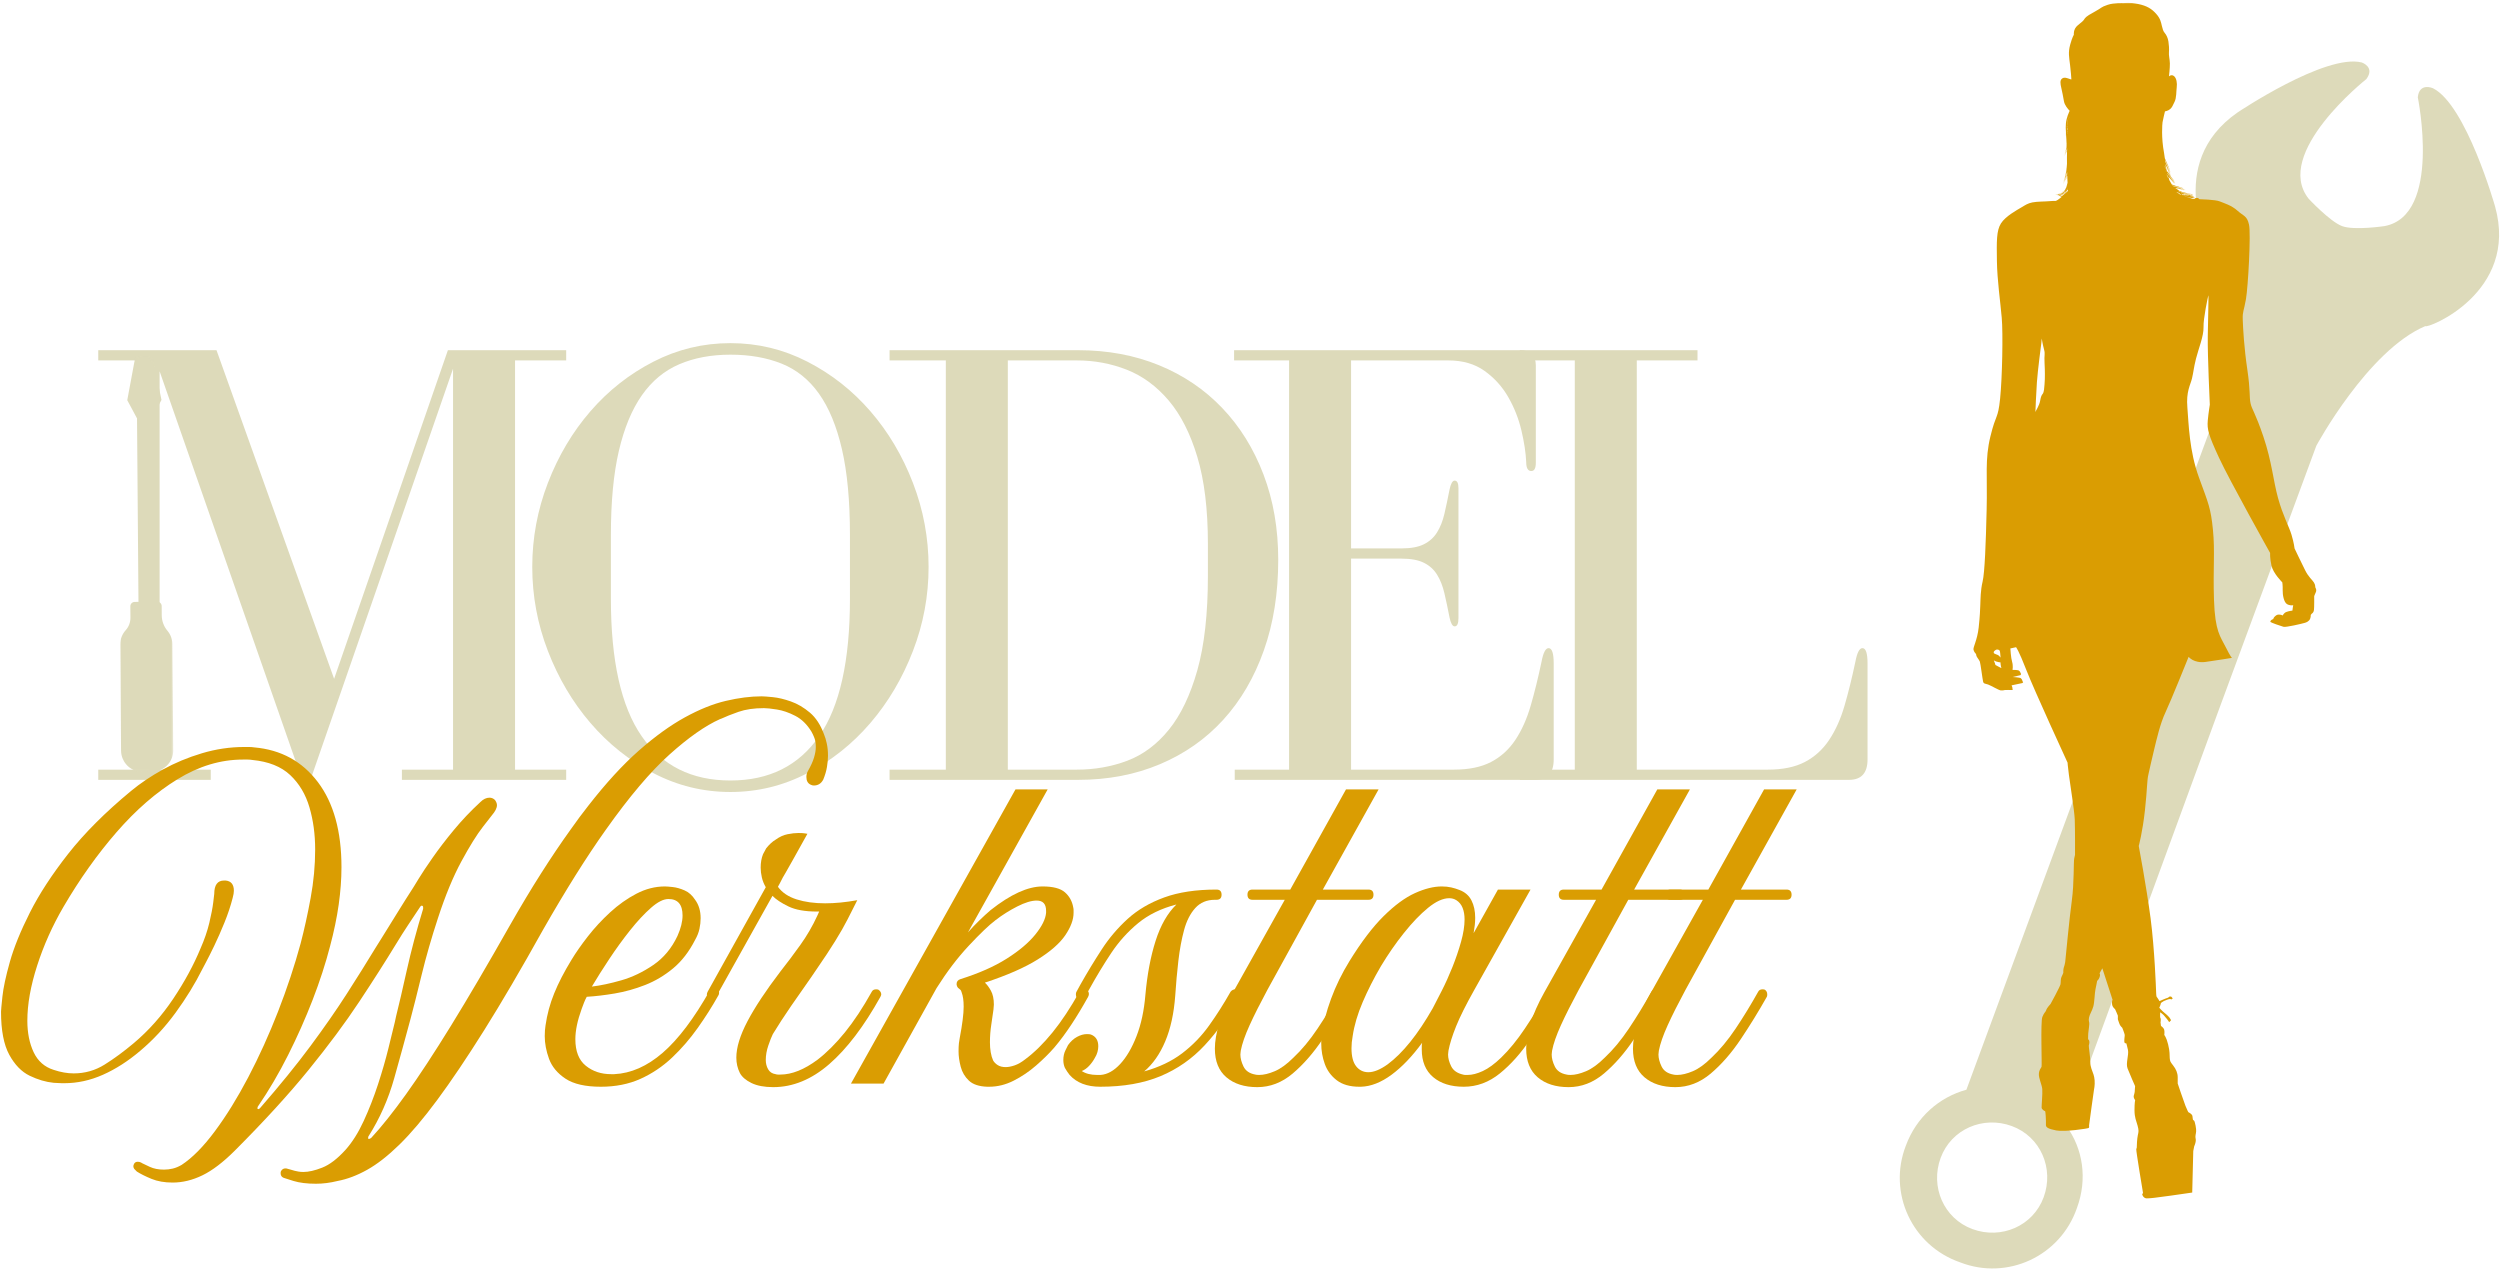 <?xml version="1.0" encoding="UTF-8"?>
<svg xmlns="http://www.w3.org/2000/svg" width="957" height="486" viewBox="0 0 957 486" fill="none">
  <g clip-path="url(#clip0_71_106)">
    <path d="M955.106 79.012C955.106 79.012 944.089 40.152 931.331 33.773C931.331 33.773 926.115 31.451 925.533 37.25C925.533 37.25 934.811 82.489 912.775 86.552C912.775 86.552 901.179 88.292 896.542 86.552C891.901 84.811 883.784 76.11 883.784 76.11C869.869 58.712 905.819 30.293 905.819 30.293C909.299 25.651 904.08 23.911 904.08 23.911C890.161 20.434 856.533 43.053 856.533 43.053C828.12 62.771 846.094 95.832 846.094 95.832C856.533 117.29 848.413 157.887 848.413 157.887L810.722 259.966L752.74 417.141C742.301 420.039 733.602 427.579 729.543 438.599C722.587 456.58 731.865 476.877 750.418 483.258C768.395 490.219 788.69 480.939 795.067 462.379C799.126 451.359 797.386 439.76 791.009 431.059L848.995 272.724L886.685 170.647C886.685 170.647 906.398 134.109 928.434 124.829C929.012 125.991 964.384 112.069 955.106 79.012ZM755.058 470.498C744.041 466.439 738.821 454.26 742.88 443.24C746.941 432.22 759.117 427 770.134 431.059C781.152 435.118 786.368 447.3 782.31 458.32C778.251 469.34 766.076 474.557 755.058 470.498Z" fill="#DDDABA"></path>
    <path d="M37.611 294.617V298.529H80.678V294.617H61.1V142.123L115.667 298.529H118.844L173.425 141.146V294.617H153.846V298.529H216.736V294.617H197.158V137.968H216.736V134.056H171.456L127.9 259.852L82.878 134.056H37.611V137.968H57.189V294.617H37.611Z" fill="#DDDABA"></path>
    <path d="M279.605 303.174C290.051 303.174 299.878 300.768 309.089 295.956C318.306 291.143 326.342 284.742 333.195 276.746C340.045 268.752 345.47 259.575 349.468 249.211C353.462 238.851 355.462 228.12 355.462 217.019C355.462 205.929 353.462 195.204 349.468 184.84C345.47 174.48 340.045 165.344 333.195 157.435C326.342 149.519 318.306 143.191 309.089 138.457C299.878 133.722 290.051 131.354 279.605 131.354C269.167 131.354 259.339 133.722 250.122 138.457C240.902 143.191 232.866 149.519 226.016 157.435C219.163 165.344 213.738 174.48 209.743 184.84C205.746 195.204 203.749 205.929 203.749 217.019C203.749 228.12 205.746 238.851 209.743 249.211C213.738 259.575 219.163 268.752 226.016 276.746C232.866 284.742 240.902 291.143 250.122 295.956C259.339 300.768 269.167 303.174 279.605 303.174ZM279.605 135.767C286.944 135.767 293.472 136.909 299.184 139.19C304.895 141.474 309.668 145.308 313.501 150.693C317.334 156.08 320.267 163.18 322.3 171.987C324.339 180.797 325.361 191.73 325.361 204.783V229.256C325.361 252.923 321.444 270.425 313.617 281.764C305.786 293.106 294.45 298.773 279.605 298.773C264.761 298.773 253.422 293.106 245.594 281.764C237.763 270.425 233.85 252.923 233.85 229.256V204.783C233.85 192.055 234.866 181.328 236.898 172.604C238.937 163.874 241.877 156.775 245.71 151.31C249.543 145.839 254.316 141.879 260.027 139.434C265.739 136.99 272.264 135.767 279.605 135.767Z" fill="#DDDABA"></path>
    <path d="M412.719 134.056H340.528V137.968H362.062V294.617H340.528V298.529H412.719C424.132 298.529 434.567 296.531 444.029 292.533C453.496 288.538 461.575 282.867 468.264 275.524C474.953 268.183 480.13 259.331 483.803 248.967C487.472 238.606 489.308 227.062 489.308 214.33C489.308 202.416 487.43 191.528 483.674 181.662C479.924 171.79 474.663 163.308 467.891 156.212C461.124 149.11 453.049 143.642 443.668 139.808C434.284 135.973 423.968 134.056 412.719 134.056ZM462.385 208.219V220.455C462.385 234.978 461.037 247.011 458.346 256.558C455.651 266.099 452.02 273.684 447.45 279.319C442.887 284.948 437.587 288.905 431.551 291.195C425.511 293.479 419.067 294.617 412.217 294.617H385.795V137.968H412.217C418.906 137.968 425.267 139.151 431.307 141.519C437.343 143.886 442.684 147.804 447.335 153.266C451.982 158.731 455.651 165.952 458.346 174.933C461.037 183.907 462.385 195.002 462.385 208.219Z" fill="#DDDABA"></path>
    <path d="M517.189 213.841H536.523C540.106 213.841 542.958 214.375 545.078 215.437C547.203 216.492 548.876 218.004 550.094 219.966C551.32 221.922 552.259 224.289 552.912 227.068C553.561 229.841 554.217 232.935 554.88 236.358C555.368 238.642 556.018 239.78 556.835 239.78C557.813 239.78 558.301 238.722 558.301 236.602V186.925C558.301 184.963 557.813 183.978 556.835 183.978C556.018 183.978 555.368 185.123 554.88 187.414C554.217 190.836 553.561 193.937 552.912 196.716C552.259 199.489 551.32 201.85 550.094 203.806C548.876 205.761 547.203 207.273 545.078 208.335C542.958 209.399 540.106 209.93 536.523 209.93H517.189V137.968H554.378C559.925 137.968 564.572 139.315 568.322 142.008C572.078 144.703 575.095 148.049 577.378 152.044C579.668 156.042 581.34 160.285 582.395 164.769C583.456 169.256 584.07 173.296 584.234 176.889C584.234 179.173 584.884 180.311 586.19 180.311C587.338 180.311 587.913 179.253 587.913 177.133V139.923C587.913 136.012 585.871 134.056 581.79 134.056H472.411V137.968H493.456V294.617H472.656V298.529H587.669C592.393 298.529 594.757 295.917 594.757 290.693V253.985C594.757 250.067 594.104 248.105 592.801 248.105C591.66 248.105 590.763 249.823 590.113 253.252C588.807 259.453 587.418 265.086 585.945 270.145C584.479 275.199 582.523 279.56 580.079 283.231C577.635 286.904 574.535 289.722 570.779 291.684C567.023 293.64 562.292 294.617 556.591 294.617H517.189V213.841Z" fill="#DDDABA"></path>
    <path d="M710.252 253.252C708.947 259.453 707.557 265.086 706.084 270.145C704.618 275.199 702.656 279.56 700.206 283.231C697.762 286.904 694.662 289.722 690.905 291.684C687.156 293.64 682.432 294.617 676.73 294.617H626.562V137.968H649.806V134.056H581.784V137.968H602.829V294.617H581.784V298.529H707.808C712.532 298.529 714.896 295.917 714.896 290.693V253.985C714.896 250.067 714.243 248.105 712.941 248.105C711.799 248.105 710.902 249.823 710.252 253.252Z" fill="#DDDABA"></path>
    <path d="M315.449 281.149C315.842 282.049 316.189 283.204 316.491 284.61C316.8 286.009 316.954 287.563 316.954 289.267C316.954 290.564 316.826 291.992 316.568 293.552C316.318 295.106 315.842 296.73 315.141 298.428C314.343 299.94 313.14 300.693 311.539 300.693C311.339 300.693 311.14 300.667 310.934 300.616C310.735 300.564 310.535 300.487 310.33 300.384C309.23 299.889 308.683 298.888 308.683 297.386C308.683 296.582 308.882 295.826 309.288 295.122C310.384 293.217 311.156 291.516 311.603 290.014C312.057 288.515 312.285 287.157 312.285 285.948C312.285 284.552 312.108 283.4 311.757 282.5C311.413 281.599 311.04 280.798 310.638 280.094C308.931 277.289 306.85 275.262 304.4 274.008C301.946 272.747 299.614 271.946 297.402 271.602C295.196 271.251 293.546 271.074 292.449 271.074C288.642 271.074 285.381 271.55 282.673 272.502C279.972 273.454 277.765 274.329 276.061 275.127C275.965 275.127 275.894 275.153 275.842 275.204C275.791 275.256 275.714 275.281 275.611 275.281C270.002 277.787 263.564 282.3 256.303 288.817C249.038 295.327 240.895 304.948 231.875 317.677C228.17 322.894 224.337 328.658 220.375 334.969C216.413 341.283 212.226 348.299 207.82 356.019C199.5 370.954 192.01 383.733 185.347 394.361C178.684 404.982 172.696 413.873 167.39 421.033C162.08 428.203 157.243 433.916 152.879 438.172C148.522 442.434 144.415 445.641 140.556 447.796C136.697 449.957 132.915 451.385 129.21 452.08C126.406 452.781 123.647 453.135 120.939 453.135C117.534 453.135 114.678 452.781 112.372 452.08C110.073 451.385 108.822 450.987 108.616 450.884C107.818 450.581 107.42 449.983 107.42 449.082C107.42 448.78 107.465 448.529 107.561 448.323C107.963 447.619 108.516 447.268 109.22 447.268C109.622 447.268 109.922 447.32 110.121 447.423C110.121 447.423 110.394 447.493 110.944 447.641C111.501 447.796 112.128 447.976 112.822 448.182C113.224 448.275 113.7 448.375 114.25 448.478C114.806 448.581 115.434 448.632 116.128 448.632C118.135 448.632 120.54 448.079 123.345 446.972C126.155 445.872 129.114 443.617 132.221 440.204C134.825 437.297 137.154 433.61 139.205 429.152C141.264 424.691 143.093 420.007 144.698 415.102C146.3 410.187 147.625 405.603 148.673 401.348C149.728 397.086 150.554 393.702 151.156 391.196L151.606 389.086C152.712 384.679 154.089 378.767 155.735 371.356C157.388 363.938 159.469 356.119 161.974 347.9V347.295C161.974 346.893 161.775 346.691 161.382 346.691C161.279 346.691 161.128 346.794 160.932 346.999C159.327 349.402 157.745 351.783 156.185 354.14C154.632 356.492 153.156 358.821 151.76 361.127C147.547 368.043 142.785 375.508 137.469 383.527C132.159 391.55 125.699 400.247 118.083 409.621C110.468 418.988 101.052 429.284 89.835 440.513C85.416 444.92 81.306 448.053 77.499 449.906C73.691 451.759 69.884 452.685 66.076 452.685C62.969 452.685 60.265 452.209 57.959 451.257C55.66 450.305 53.807 449.378 52.402 448.478C52.203 448.278 51.929 448.005 51.579 447.654C51.225 447.3 51.051 446.872 51.051 446.367C51.051 446.168 51.148 445.869 51.347 445.467C51.646 444.968 52.096 444.721 52.698 444.721C53.203 444.721 53.63 444.817 53.984 445.016C54.335 445.222 54.512 445.325 54.512 445.325C54.904 445.522 55.853 445.972 57.355 446.676C58.863 447.378 60.667 447.731 62.77 447.731C63.876 447.731 64.976 447.603 66.076 447.345C67.182 447.094 68.334 446.618 69.536 445.917C73.643 443.215 77.875 438.931 82.233 433.064C86.597 427.203 90.858 420.316 95.019 412.4C99.177 404.474 102.985 396.079 106.442 387.207C109.896 378.339 112.777 369.644 115.086 361.127C116.482 355.819 117.755 350.033 118.907 343.77C120.064 337.501 120.643 331.309 120.643 325.191C120.643 319.385 119.913 314.003 118.457 309.043C117.006 304.077 114.552 299.966 111.099 296.704C107.641 293.446 102.805 291.516 96.588 290.914C95.987 290.811 95.386 290.76 94.787 290.76C94.186 290.76 93.585 290.76 92.987 290.76C84.471 290.76 76.126 293.269 67.954 298.287C59.789 303.298 52.023 310.04 44.658 318.513C37.291 326.979 30.502 336.523 24.295 347.141C20.082 354.365 16.725 361.86 14.223 369.632C11.718 377.397 10.467 384.435 10.467 390.746C10.467 395.352 11.268 399.363 12.872 402.776C14.474 406.182 17.03 408.437 20.539 409.544C23.24 410.444 25.794 410.895 28.206 410.895C32.508 410.895 36.464 409.769 40.066 407.511C43.674 405.256 47.389 402.525 51.206 399.315C56.917 394.503 61.95 388.841 66.308 382.331C70.662 375.814 74.145 369.397 76.753 363.083C78.251 359.679 79.38 356.398 80.136 353.24C80.888 350.074 81.39 347.443 81.641 345.34C81.889 343.239 82.014 342.187 82.014 342.187C82.014 338.774 83.265 337.066 85.77 337.066H86.375C88.475 337.272 89.526 338.578 89.526 340.978C89.526 341.682 89.375 342.586 89.076 343.693C88.279 346.8 87.227 349.955 85.924 353.162C84.619 356.373 83.316 359.332 82.014 362.04C80.708 364.742 79.628 366.897 78.772 368.499C77.923 370.104 77.499 370.905 77.499 370.905C74.695 376.515 71.263 382.106 67.208 387.67C63.15 393.229 58.615 398.115 53.598 402.325C48.993 406.23 44.259 409.26 39.397 411.422C34.541 413.577 29.608 414.652 24.591 414.652H23.691C23.192 414.652 22.642 414.626 22.044 414.574C21.443 414.523 20.941 414.497 20.539 414.497C17.529 414.198 14.471 413.297 11.367 411.795C8.261 410.296 5.656 407.614 3.546 403.754C1.443 399.894 0.395 394.406 0.395 387.284C0.395 386.789 0.568 384.862 0.922 381.507C1.273 378.146 2.224 373.707 3.778 368.191C5.328 362.677 7.884 356.389 11.444 349.328C15.001 342.261 19.886 334.77 26.096 326.85C32.312 318.934 40.33 310.915 50.151 302.79C53.656 299.882 57.715 297.151 62.32 294.594C66.931 292.04 71.919 289.959 77.28 288.354C82.638 286.752 88.025 285.948 93.437 285.948C94.138 285.948 94.791 285.948 95.392 285.948C95.99 285.948 96.643 285.999 97.347 286.102C107.567 287.003 115.684 291.439 121.698 299.406C127.709 307.377 130.715 318.227 130.715 331.958C130.715 336.471 130.362 341.232 129.661 346.24C128.956 351.252 127.853 356.566 126.355 362.182C124.647 368.795 122.418 375.663 119.666 382.781C116.913 389.893 113.781 396.931 110.275 403.895C106.767 410.862 102.959 417.353 98.852 423.375C98.647 423.571 98.544 423.87 98.544 424.276C98.544 424.472 98.647 424.572 98.852 424.572C99.049 424.572 99.219 424.494 99.367 424.34C99.521 424.192 99.599 424.121 99.599 424.121C107.111 415.501 113.52 407.61 118.83 400.447C124.145 393.277 128.78 386.612 132.735 380.452C136.697 374.286 140.379 368.396 143.785 362.787L146.049 359.171C148.046 355.964 150.049 352.735 152.056 349.483C154.063 346.224 156.166 342.889 158.372 339.472C158.372 339.472 158.996 338.45 160.25 336.397C161.501 334.339 163.28 331.659 165.589 328.356C167.894 325.046 170.599 321.511 173.706 317.754C176.809 313.997 180.215 310.413 183.919 306.997C185.026 305.901 186.177 305.35 187.38 305.35C188.184 305.35 188.888 305.653 189.489 306.251C189.984 306.956 190.235 307.609 190.235 308.207C190.235 309.307 189.582 310.61 188.28 312.118C188.28 312.118 187.125 313.598 184.82 316.557C182.52 319.51 179.793 323.891 176.638 329.707C173.48 335.522 170.496 342.737 167.685 351.348C165.18 358.975 163.074 366.296 161.369 373.311C159.671 380.32 158.269 385.879 157.163 389.986C155.259 397.108 153.179 404.677 150.924 412.696C148.676 420.715 145.396 428.129 141.084 434.942C140.981 435.045 140.929 435.244 140.929 435.547C140.929 435.846 140.981 435.997 141.084 435.997C141.289 435.997 141.489 435.946 141.688 435.843C141.884 435.746 142.035 435.65 142.138 435.547C146.049 431.333 150.48 425.771 155.439 418.859C160.395 411.946 166.132 403.2 172.651 392.624C179.166 382.048 186.685 369.242 195.201 354.205C199.307 346.993 203.292 340.354 207.151 334.287C211.01 328.224 214.74 322.688 218.342 317.677C219.542 315.972 220.716 314.341 221.867 312.787C223.025 311.237 224.157 309.76 225.263 308.361C231.978 299.741 238.413 292.725 244.571 287.312C250.736 281.901 256.598 277.668 262.156 274.612C267.719 271.55 272.955 269.446 277.862 268.295C282.776 267.137 287.336 266.558 291.549 266.558C292.346 266.558 293.768 266.661 295.82 266.867C297.878 267.066 300.183 267.613 302.74 268.514C305.294 269.414 307.725 270.843 310.034 272.798C312.34 274.754 314.144 277.54 315.449 281.149Z" fill="#DA9D02"></path>
    <path d="M274.365 378.265C274.963 378.567 275.265 379.121 275.265 379.925C275.265 380.321 275.214 380.62 275.111 380.826C272.709 385.133 270.03 389.366 267.071 393.525C264.119 397.687 260.839 401.473 257.23 404.886C253.619 408.292 249.583 410.998 245.126 413.005C240.665 415.005 235.632 416.003 230.024 416.003C224.113 416.003 219.604 414.98 216.491 412.928C213.385 410.869 211.282 408.341 210.175 405.336C209.076 402.325 208.529 399.418 208.529 396.613C208.529 395.809 208.555 395.078 208.606 394.425C208.658 393.776 208.728 393.148 208.825 392.547C209.423 388.336 210.526 384.254 212.131 380.298C213.732 376.335 215.942 372.051 218.755 367.444C220.453 364.639 222.553 361.635 225.059 358.425C227.561 355.218 230.391 352.159 233.549 349.251C236.713 346.343 240.07 343.963 243.621 342.11C247.178 340.257 250.815 339.331 254.529 339.331C255.127 339.331 256.127 339.408 257.526 339.563C258.932 339.711 260.437 340.135 262.041 340.836C263.643 341.531 264.994 342.734 266.093 344.439C267.499 346.343 268.203 348.698 268.203 351.503C268.203 352.809 268.052 354.163 267.753 355.569C267.451 356.968 266.897 358.37 266.093 359.776C263.794 364.289 260.99 367.92 257.681 370.674C254.368 373.427 250.786 375.56 246.927 377.069C243.074 378.571 239.221 379.648 235.362 380.298C231.503 380.951 227.918 381.376 224.608 381.572C224.213 382.276 223.862 383.032 223.554 383.836C223.251 384.634 222.952 385.432 222.653 386.229C221.048 390.649 220.248 394.509 220.248 397.809C220.248 402.425 221.576 405.809 224.235 407.961C226.892 410.116 230.127 411.191 233.934 411.191H235.131C241.543 410.891 247.731 408.16 253.693 402.995C259.662 397.832 265.698 389.839 271.805 379.011C272.104 378.413 272.657 378.111 273.464 378.111C273.866 378.111 274.165 378.162 274.365 378.265ZM255.88 344.143C253.976 344.143 251.744 345.272 249.191 347.527C246.634 349.775 243.975 352.632 241.215 356.096C238.462 359.554 235.806 363.211 233.253 367.071C230.696 370.925 228.467 374.453 226.564 377.66C229.873 377.268 233.629 376.47 237.832 375.267C242.042 374.058 246.123 372.102 250.078 369.4C254.04 366.692 257.128 362.98 259.34 358.271C260.633 355.363 261.282 352.757 261.282 350.448C261.282 346.247 259.482 344.143 255.88 344.143Z" fill="#DA9D02"></path>
    <path d="M336.283 378.87C336.984 379.368 337.338 379.97 337.338 380.671C337.338 380.871 337.235 381.17 337.029 381.572C330.717 392.904 324.179 401.502 317.413 407.369C310.653 413.23 303.513 416.157 295.995 416.157C292.589 416.157 289.807 415.629 287.646 414.574C285.492 413.519 284.019 412.242 283.221 410.74C282.321 408.939 281.87 406.983 281.87 404.873C281.87 400.971 283.298 396.314 286.154 390.9C289.01 385.49 293.19 379.172 298.696 371.948C301.301 368.647 303.858 365.241 306.363 361.732C308.874 358.225 311.032 354.514 312.833 350.602L313.579 348.942H312.679C308.167 348.942 304.555 348.296 301.848 346.999C299.146 345.697 297.095 344.343 295.699 342.934L274.204 381.417C273.799 382.122 273.245 382.472 272.544 382.472C272.242 382.472 271.895 382.376 271.502 382.177C270.891 381.877 270.589 381.376 270.589 380.671C270.589 380.372 270.692 380.021 270.898 379.616L293.139 339.627C292.435 338.427 291.933 337.176 291.634 335.87C291.332 334.567 291.184 333.316 291.184 332.113C291.184 330.209 291.483 328.504 292.084 326.992C292.29 326.6 292.489 326.226 292.689 325.873C292.885 325.522 293.088 325.146 293.293 324.74C294.493 323.241 295.692 322.138 296.895 321.434C298.403 320.337 299.934 319.639 301.487 319.336C303.037 319.028 304.414 318.873 305.617 318.873C306.723 318.873 307.575 318.925 308.176 319.028C308.775 319.131 309.077 319.182 309.077 319.182C306.665 323.489 304.809 326.822 303.507 329.179C302.211 331.54 301.259 333.219 300.651 334.223C300.05 335.22 299.699 335.818 299.596 336.024C299.5 336.224 299.455 336.32 299.455 336.32C299.256 336.726 298.957 337.305 298.555 338.057C298.149 338.803 297.898 339.276 297.796 339.473C299.397 341.679 301.777 343.281 304.935 344.285C308.09 345.288 311.727 345.79 315.843 345.79C317.747 345.79 319.722 345.694 321.773 345.494C323.831 345.288 325.96 344.989 328.166 344.593C328.166 344.593 326.935 347.025 324.475 351.889C322.021 356.746 318.088 363.083 312.679 370.905L310.428 374.212C308.016 377.619 305.482 381.25 302.825 385.11C300.175 388.97 297.847 392.553 295.84 395.854C295.342 396.857 294.766 398.311 294.117 400.215C293.464 402.12 293.139 403.972 293.139 405.774C293.139 407.08 293.438 408.257 294.039 409.312C294.638 410.367 295.589 410.994 296.895 411.19C297.194 411.293 297.493 411.345 297.796 411.345C298.095 411.345 298.394 411.345 298.696 411.345C303.111 411.345 307.874 409.441 312.987 405.632C316.493 402.924 319.976 399.44 323.433 395.185C326.887 390.923 330.318 385.734 333.724 379.616C334.023 379.018 334.576 378.715 335.383 378.715C335.775 378.715 336.078 378.767 336.283 378.87Z" fill="#DA9D02"></path>
    <path d="M415.931 378.87C416.529 379.275 416.831 379.822 416.831 380.517C416.831 380.819 416.731 381.17 416.535 381.572C414.426 385.38 412.293 388.915 410.142 392.174C407.987 395.435 405.81 398.369 403.607 400.974C401.601 403.274 399.266 405.577 396.61 407.884C393.96 410.193 391.104 412.123 388.042 413.674C384.987 415.227 381.858 416.002 378.652 416.002H377.906C374.793 415.9 372.458 415.124 370.908 413.674C369.355 412.217 368.303 410.438 367.757 408.334C367.207 406.234 366.933 404.278 366.933 402.467C366.933 401.267 366.978 400.215 367.075 399.315C367.178 398.414 367.281 397.764 367.383 397.359C367.879 394.753 368.252 392.45 368.503 390.45C368.76 388.442 368.889 386.738 368.889 385.329C368.889 383.032 368.634 381.231 368.13 379.925C368.027 379.42 367.824 379.043 367.525 378.793C367.223 378.545 367.075 378.419 367.075 378.419C366.576 378.12 366.277 377.567 366.174 376.76C366.174 375.756 366.676 375.106 367.679 374.804C374.693 372.601 380.582 369.998 385.341 366.994C390.101 363.983 393.757 360.902 396.314 357.743C398.867 354.587 400.243 351.808 400.443 349.405V348.646C400.443 346.041 399.24 344.735 396.841 344.735C394.834 344.735 392.352 345.491 389.393 346.999C386.441 348.502 383.662 350.255 381.057 352.262C378.552 354.166 375.143 357.428 370.831 362.04C366.525 366.647 362.418 372.057 358.508 378.265L338.222 414.806H325.744L388.724 302.185H401.047L370.535 356.919C371.94 355.318 373.394 353.79 374.896 352.339C376.394 350.882 377.848 349.553 379.257 348.35C386.872 342.338 393.484 339.331 399.092 339.331C403.106 339.331 405.961 340.084 407.659 341.583C409.364 343.085 410.419 344.989 410.824 347.295C410.917 347.701 410.965 348.051 410.965 348.35C410.965 348.653 410.965 349.003 410.965 349.405C410.965 352.004 409.914 354.861 407.814 357.975C405.711 361.082 402.179 364.186 397.214 367.29C392.255 370.397 385.521 373.35 377.005 376.155C377.803 376.859 378.575 377.889 379.321 379.243C380.073 380.6 380.453 382.379 380.453 384.582C380.453 384.885 380.427 385.184 380.376 385.483C380.331 385.785 380.311 386.085 380.311 386.384C380.106 387.989 379.826 389.919 379.475 392.174C379.121 394.432 378.948 396.712 378.948 399.019C378.948 400.325 379.044 401.576 379.244 402.776C379.45 403.979 379.752 405.027 380.157 405.928C380.559 406.632 381.16 407.237 381.958 407.742C382.762 408.241 383.765 408.488 384.968 408.488C385.971 408.488 387.123 408.267 388.428 407.819C389.731 407.366 391.081 406.584 392.48 405.478C395.986 402.872 399.468 399.44 402.926 395.184C406.379 390.922 409.814 385.734 413.229 379.616C413.725 379.018 414.326 378.715 415.03 378.715C415.432 378.715 415.731 378.767 415.931 378.87Z" fill="#DA9D02"></path>
    <path d="M473.78 378.87C474.378 379.275 474.68 379.822 474.68 380.517C474.68 380.922 474.632 381.221 474.539 381.417C470.423 388.735 465.959 394.975 461.148 400.138C456.343 405.304 450.709 409.241 444.245 411.95C437.778 414.652 430.086 416.002 421.168 416.002C416.055 416.002 412.151 414.497 409.449 411.486C408.745 410.586 408.144 409.685 407.648 408.784C407.243 407.884 407.044 406.88 407.044 405.774C407.044 404.378 407.317 403.13 407.867 402.029C408.423 400.923 408.748 400.267 408.845 400.061C409.848 398.665 410.999 397.613 412.305 396.909C413.607 396.207 414.858 395.854 416.061 395.854C416.762 395.854 417.264 395.905 417.566 396.008C419.47 396.712 420.422 398.215 420.422 400.511C420.422 401.216 420.319 401.946 420.113 402.699C419.914 403.454 419.566 404.23 419.071 405.027C418.47 406.134 417.74 407.137 416.884 408.038C416.035 408.939 415.109 409.592 414.106 409.994C415.604 410.991 417.56 411.486 419.972 411.486H421.322C423.927 411.29 426.432 409.888 428.835 407.279C431.243 404.674 433.324 401.116 435.073 396.613C436.829 392.103 437.958 386.841 438.457 380.825C439.158 373.003 440.463 366.113 442.367 360.149C444.271 354.189 446.924 349.553 450.33 346.24C444.522 347.742 439.64 350.123 435.678 353.381C431.716 356.643 428.281 360.455 425.374 364.82C422.474 369.178 419.669 373.81 416.962 378.715L415.315 381.572C415.013 382.276 414.46 382.627 413.656 382.627C413.456 382.627 413.157 382.53 412.755 382.331C412.154 382.032 411.855 381.478 411.855 380.671C411.855 380.269 411.906 379.97 412.009 379.77L413.656 376.76C416.26 372.153 418.968 367.698 421.772 363.391C424.577 359.078 427.883 355.192 431.69 351.734C435.498 348.28 440.158 345.545 445.673 343.538C451.185 341.531 457.848 340.528 465.663 340.528C466.965 340.528 467.618 341.181 467.618 342.483C467.618 343.789 466.965 344.439 465.663 344.439C465.663 344.439 465.637 344.439 465.586 344.439C465.534 344.439 465.358 344.439 465.058 344.439C461.952 344.439 459.45 345.494 457.546 347.604C455.642 349.708 454.214 352.513 453.263 356.019C452.311 359.528 451.581 363.462 451.076 367.817C450.577 372.176 450.178 376.612 449.879 381.121C449.381 387.941 448.104 393.782 446.046 398.646C443.994 403.503 441.315 407.33 438.006 410.135C443.718 408.533 448.548 406.23 452.504 403.226C456.466 400.215 459.9 396.683 462.807 392.624C465.714 388.568 468.47 384.232 471.079 379.616C471.574 379.018 472.175 378.715 472.879 378.715C473.281 378.715 473.581 378.767 473.78 378.87Z" fill="#DA9D02"></path>
    <path d="M523.828 340.528C525.121 340.528 525.77 341.181 525.77 342.483C525.77 343.789 525.121 344.439 523.828 344.439H504.134L485.186 378.87C482.381 384.077 480.098 388.61 478.342 392.47C476.593 396.33 475.467 399.566 474.972 402.171C474.972 402.37 474.946 402.596 474.895 402.853C474.843 403.104 474.818 403.377 474.818 403.676C474.818 405.076 475.216 406.604 476.014 408.257C476.818 409.913 478.323 410.943 480.529 411.345C480.828 411.441 481.33 411.486 482.034 411.486C483.739 411.486 485.72 411.01 487.977 410.058C490.231 409.106 492.611 407.379 495.116 404.873C498.323 401.872 501.4 398.166 504.352 393.756C507.311 389.34 510.192 384.628 512.997 379.616C513.296 379.018 513.849 378.715 514.656 378.715C515.048 378.715 515.351 378.767 515.557 378.87C516.155 379.275 516.457 379.873 516.457 380.671C516.457 381.076 516.406 381.375 516.303 381.572C513.196 387.088 509.864 392.502 506.308 397.809C502.748 403.12 498.914 407.507 494.808 410.972C490.698 414.43 486.192 416.157 481.288 416.157C476.374 416.157 472.438 414.906 469.479 412.4C466.527 409.888 465.054 406.23 465.054 401.425C465.054 398.613 465.601 395.403 466.701 391.801C467.807 388.192 469.56 384.232 471.962 379.925L491.81 344.439H479.474C478.178 344.439 477.532 343.789 477.532 342.483C477.532 341.181 478.178 340.528 479.474 340.528H493.907L515.248 302.185H527.726L506.385 340.528H523.828Z" fill="#DA9D02"></path>
    <path d="M595.061 379.011C595.659 379.32 595.961 379.873 595.961 380.671C595.961 381.076 595.91 381.376 595.807 381.572C592.7 387.088 589.369 392.502 585.812 397.809C582.252 403.12 578.367 407.482 574.157 410.895C569.954 414.301 565.349 416.003 560.342 416.003C555.428 416.003 551.518 414.777 548.61 412.323C545.703 409.862 544.25 406.327 544.25 401.721C544.25 401.319 544.25 400.894 544.25 400.447C544.25 399.993 544.301 399.566 544.404 399.16C540.596 404.378 536.686 408.463 532.672 411.422C528.665 414.375 524.761 415.9 520.954 416.003H520.349C516.747 416.003 513.866 415.176 511.705 413.519C509.55 411.866 508.026 409.785 507.125 407.279C506.225 404.777 505.775 402.171 505.775 399.469C505.775 398.871 505.775 398.295 505.775 397.745C505.775 397.189 505.826 396.661 505.929 396.162C506.527 391.849 507.73 387.24 509.531 382.331C511.332 377.416 513.686 372.604 516.593 367.895C521.102 360.58 525.462 354.842 529.675 350.679C533.885 346.52 537.869 343.59 541.625 341.891C545.382 340.187 548.81 339.331 551.916 339.331C553.219 339.331 554.418 339.457 555.518 339.704C556.624 339.955 557.679 340.28 558.683 340.682C560.792 341.48 562.323 342.811 563.275 344.671C564.227 346.523 564.703 348.749 564.703 351.348C564.703 352.259 564.651 353.188 564.548 354.14C564.445 355.093 564.294 356.119 564.098 357.216L573.411 340.528H585.889L564.394 378.87C561.185 384.583 558.853 389.247 557.396 392.856C555.946 396.458 554.971 399.566 554.476 402.171C554.476 402.371 554.45 402.596 554.399 402.853C554.348 403.104 554.322 403.377 554.322 403.676C554.322 405.076 554.721 406.578 555.518 408.18C556.322 409.785 557.827 410.84 560.033 411.345C560.332 411.441 560.631 411.486 560.934 411.486C561.233 411.486 561.538 411.486 561.847 411.486C563.545 411.486 565.468 410.991 567.623 409.994C569.784 408.99 572.115 407.286 574.621 404.873C577.724 401.872 580.75 398.166 583.702 393.756C586.661 389.34 589.545 384.679 592.359 379.771C592.752 379.069 593.302 378.715 594.006 378.715C594.305 378.715 594.656 378.815 595.061 379.011ZM531.18 407.434C536.985 403.13 542.748 395.963 548.469 385.934C549.369 384.229 550.517 381.996 551.916 379.243C553.322 376.49 554.676 373.485 555.981 370.224C557.284 366.965 558.387 363.732 559.287 360.522C560.188 357.315 560.638 354.459 560.638 351.953C560.638 350.255 560.384 348.782 559.879 347.527C559.38 346.266 558.583 345.288 557.486 344.593C556.679 344.088 555.775 343.834 554.772 343.834C552.37 343.834 549.665 345.066 546.655 347.527C543.651 349.981 540.574 353.188 537.419 357.151C534.261 361.108 531.328 365.341 528.62 369.85C525.919 374.457 523.591 379.044 521.635 383.605C519.68 388.169 518.4 392.505 517.802 396.613C517.5 398.218 517.352 399.771 517.352 401.27C517.352 404.378 517.95 406.684 519.153 408.193C520.352 409.695 521.906 410.444 523.809 410.444C525.919 410.444 528.376 409.441 531.18 407.434Z" fill="#DA9D02"></path>
    <path d="M642.997 340.528C644.289 340.528 644.939 341.181 644.939 342.483C644.939 343.789 644.289 344.439 642.997 344.439H623.303L604.355 378.87C601.55 384.077 599.267 388.61 597.511 392.47C595.762 396.33 594.636 399.566 594.141 402.171C594.141 402.37 594.115 402.596 594.064 402.853C594.012 403.104 593.986 403.377 593.986 403.676C593.986 405.076 594.385 406.604 595.183 408.257C595.987 409.913 597.492 410.943 599.698 411.345C599.997 411.441 600.499 411.486 601.203 411.486C602.907 411.486 604.888 411.01 607.146 410.058C609.4 409.106 611.78 407.379 614.285 404.873C617.491 401.872 620.569 398.166 623.521 393.756C626.48 389.34 629.361 384.628 632.166 379.616C632.465 379.018 633.018 378.715 633.825 378.715C634.217 378.715 634.52 378.767 634.725 378.87C635.324 379.275 635.626 379.873 635.626 380.671C635.626 381.076 635.574 381.375 635.472 381.572C632.365 387.088 629.033 392.502 625.477 397.809C621.917 403.12 618.083 407.507 613.976 410.972C609.867 414.43 605.361 416.157 600.457 416.157C595.543 416.157 591.607 414.906 588.648 412.4C585.696 409.888 584.223 406.23 584.223 401.425C584.223 398.613 584.77 395.403 585.87 391.801C586.976 388.192 588.728 384.232 591.131 379.925L610.979 344.439H598.643C597.347 344.439 596.701 343.789 596.701 342.483C596.701 341.181 597.347 340.528 598.643 340.528H613.076L634.417 302.185H646.894L625.554 340.528H642.997Z" fill="#DA9D02"></path>
    <path d="M683.871 340.528C685.164 340.528 685.814 341.181 685.814 342.483C685.814 343.789 685.164 344.439 683.871 344.439H664.177L645.229 378.87C642.425 384.077 640.142 388.61 638.386 392.47C636.636 396.33 635.511 399.566 635.016 402.171C635.016 402.37 634.99 402.596 634.938 402.853C634.887 403.104 634.861 403.377 634.861 403.676C634.861 405.076 635.26 406.604 636.058 408.257C636.862 409.913 638.367 410.943 640.573 411.345C640.872 411.441 641.373 411.486 642.078 411.486C643.782 411.486 645.763 411.01 648.021 410.058C650.275 409.106 652.655 407.379 655.16 404.873C658.366 401.872 661.444 398.166 664.396 393.756C667.355 389.34 670.236 384.628 673.04 379.616C673.339 379.018 673.893 378.715 674.7 378.715C675.092 378.715 675.394 378.767 675.6 378.87C676.198 379.275 676.501 379.873 676.501 380.671C676.501 381.076 676.449 381.375 676.346 381.572C673.24 387.088 669.908 392.502 666.351 397.809C662.791 403.12 658.958 407.507 654.851 410.972C650.741 414.43 646.236 416.157 641.332 416.157C636.418 416.157 632.481 414.906 629.523 412.4C626.571 409.888 625.098 406.23 625.098 401.425C625.098 398.613 625.644 395.403 626.744 391.801C627.851 388.192 629.603 384.232 632.006 379.925L651.854 344.439H639.518C638.222 344.439 637.575 343.789 637.575 342.483C637.575 341.181 638.222 340.528 639.518 340.528H653.951L675.291 302.185H687.769L666.428 340.528H683.871Z" fill="#DA9D02"></path>
    <mask id="mask0_71_106" style="mask-type:luminance" maskUnits="userSpaceOnUse" x="45" y="135" width="22" height="161">
      <path d="M45.896 135.982H66.478V295.732H45.896V135.982Z" fill="white"></path>
    </mask>
    <g mask="url(#mask0_71_106)">
      <mask id="mask1_71_106" style="mask-type:luminance" maskUnits="userSpaceOnUse" x="-26" y="133" width="162" height="170">
        <path d="M-25.552 192.639L55.932 133.553L135.301 243.057L53.816 302.143L-25.552 192.639Z" fill="white"></path>
      </mask>
      <g mask="url(#mask1_71_106)">
        <mask id="mask2_71_106" style="mask-type:luminance" maskUnits="userSpaceOnUse" x="-26" y="133" width="162" height="170">
          <path d="M-25.552 192.639L55.932 133.553L135.301 243.057L53.816 302.143L-25.552 192.639Z" fill="white"></path>
        </mask>
        <g mask="url(#mask2_71_106)">
          <path d="M64.085 241.439C62.689 239.795 61.937 237.707 61.917 235.559L61.892 231.985C61.882 231.078 61.145 230.341 60.229 230.338L58.766 230.351L58.2 159.942L61.814 153.084L58.37 136.49L51.81 136.541L48.716 153.194L52.453 160.164L53.006 230.399L51.543 230.412C50.636 230.425 49.9 231.158 49.893 232.075L49.932 236.376C49.957 238.164 49.33 239.914 48.124 241.233C46.806 242.703 45.989 244.655 46.011 246.778L46.343 287.356C46.385 291.875 50.073 295.517 54.592 295.472L58.203 295.443C62.721 295.398 66.359 291.711 66.317 287.192L65.982 246.64C65.989 244.652 65.265 242.854 64.085 241.439Z" fill="#DDDABA"></path>
        </g>
      </g>
    </g>
    <mask id="mask3_71_106" style="mask-type:luminance" maskUnits="userSpaceOnUse" x="754" y="0" width="134" height="460">
      <path d="M754.788 0.935H887.276V459.153H754.788V0.935Z" fill="white"></path>
    </mask>
    <g mask="url(#mask3_71_106)">
      <path d="M886.325 224.899C886.199 224.551 886.424 224.024 885.749 222.949C885.074 221.872 883.745 220.971 882.395 218.269C881.044 215.59 878.365 209.958 878.365 209.958C878.365 209.958 878.118 207.78 877.191 204.702C876.265 201.601 873.889 197.371 872.036 190.661C870.184 183.954 869.66 176.72 866.457 167.234C863.254 157.752 862.029 156.825 861.501 154.345C860.977 151.868 861.501 149.717 860.276 141.456C859.051 133.199 858.623 125.663 858.523 122.359C858.424 119.056 858.925 119.258 859.748 114.527C860.575 109.772 861.701 89.45 860.925 85.995C860.15 82.54 858.874 82.791 856.549 80.688C854.22 78.561 851.242 77.735 849.692 77.085C848.139 76.409 842.058 76.258 842.058 76.258C842.058 76.258 841.759 76.233 841.608 75.959C841.482 75.683 841.109 75.782 840.707 75.782C840.308 75.782 840.132 76.085 840.132 76.085C840.132 76.085 839.205 76.133 838.331 76.085C839.131 75.834 839.858 75.609 840.183 75.782C839.958 75.609 839.508 75.609 838.958 75.708C839.508 75.531 840.032 75.432 840.283 75.557C840.157 75.457 839.958 75.409 839.733 75.409C839.607 75.332 839.43 75.284 839.205 75.258C839.508 75.184 839.781 75.184 839.958 75.258C839.906 75.207 839.832 75.184 839.758 75.184C839.832 75.184 839.881 75.207 839.932 75.232C839.681 75.059 839.231 75.033 838.655 75.059C838.781 74.981 838.906 74.907 839.006 74.856C839.257 74.856 839.43 74.882 839.582 74.933C839.508 74.856 839.382 74.833 839.231 74.782C839.283 74.782 839.308 74.782 839.356 74.782C839.308 74.782 839.231 74.756 839.157 74.756C839.231 74.708 839.331 74.656 839.382 74.608C839.308 74.656 839.205 74.708 839.106 74.756C839.006 74.731 838.906 74.731 838.807 74.708C838.906 74.631 838.98 74.582 839.057 74.531C839.308 74.531 839.533 74.531 839.707 74.557C839.556 74.531 839.356 74.505 839.131 74.483C839.283 74.383 839.408 74.258 839.508 74.18C839.382 74.258 839.231 74.357 839.057 74.457C838.331 74.383 837.305 74.332 836.128 74.055C835.803 73.981 835.452 73.881 835.079 73.782C835.002 73.704 834.928 73.63 834.854 73.582C835.079 73.656 835.327 73.704 835.552 73.756C837.028 74.132 838.331 74.158 838.932 74.28C838.556 74.158 837.906 74.081 837.08 73.907C836.279 73.756 835.304 73.505 834.327 73.132C834.053 72.929 833.777 72.704 833.5 72.505C833.227 72.305 832.925 72.106 832.651 71.929C833.05 72.028 833.426 72.106 833.777 72.18C834.902 72.431 835.777 72.656 836.227 72.881C835.755 72.53 834.526 72.205 833.05 71.803C834.652 72.154 836.079 72.431 836.655 72.781C836.153 72.379 834.777 72.028 833.15 71.63C832.677 71.504 832.175 71.353 831.674 71.179C831.651 71.128 831.625 71.076 831.574 71.002C831.899 71.128 832.249 71.228 832.574 71.305C834.076 71.678 835.43 71.929 836.002 72.228C835.655 71.98 834.976 71.755 834.127 71.504C833.327 71.279 832.327 71.028 831.375 70.626C831.098 70.102 830.773 69.552 830.448 69.002C830.275 68.526 830.124 68.049 829.998 67.548C831.024 68.751 831.976 69.751 832.327 70.301C832.124 69.803 831.375 68.924 830.5 67.824C831.5 68.95 832.401 69.877 832.725 70.401C832.5 69.851 831.674 68.924 830.699 67.75C830.374 67.348 830.05 66.924 829.699 66.473C829.673 66.374 829.648 66.274 829.622 66.171C829.899 66.522 830.175 66.872 830.448 67.197C831.349 68.275 832.175 69.15 832.474 69.677C832.301 69.201 831.674 68.426 830.899 67.448C830.85 66.998 830.699 66.296 830.4 65.447C830.072 64.547 829.599 63.495 829.072 62.318C828.972 62.092 828.873 61.893 828.773 61.668C828.773 61.542 828.747 61.391 828.747 61.243C828.773 61.291 828.799 61.343 828.821 61.369C829.349 62.417 829.825 63.421 830.198 64.27C830.574 65.122 830.799 65.846 830.899 66.322C830.825 65.746 830.522 64.72 829.973 63.469C829.622 62.62 829.149 61.642 828.696 60.59C828.622 59.992 828.522 59.313 828.397 58.538C827.271 52.558 827.721 47.502 827.821 46.775C827.921 46.051 828.747 42.645 828.747 42.645C828.747 42.645 829.998 42.445 830.773 41.721C831.548 40.995 831.651 40.518 832.426 38.968C833.201 37.414 833.05 34.886 833.253 33.387C833.452 31.885 833.201 29.881 832.175 29.106C831.15 28.331 830.275 29.257 830.275 29.257C830.275 29.257 830.674 26.002 830.625 24.252C830.574 22.499 830.149 21.273 830.275 19.919C830.374 18.568 830.275 17.243 830.072 15.892C829.873 14.541 829.297 13.364 828.673 12.637C828.046 11.913 827.847 11.086 827.548 9.861C827.245 8.632 827.072 7.181 825.371 5.28C823.669 3.376 821.865 2.224 818.463 1.526C815.06 0.799 813.559 1.176 812.983 1.176C812.407 1.176 809.481 0.973 806.802 1.851C804.126 2.726 804.577 3.025 801.499 4.679C798.396 6.329 798.196 6.856 797.794 7.458C797.396 8.082 797.067 8.281 795.318 9.735C793.565 11.186 793.868 13.338 793.868 13.338C793.868 13.338 793.292 14.113 792.466 17.092C791.639 20.096 792.064 21.949 792.414 24.828C792.716 27.305 792.89 29.63 792.916 30.283C792.916 30.309 792.916 30.331 792.89 30.357V30.431C792.765 30.383 792.314 30.206 791.691 30.032C790.964 29.833 790.237 29.456 789.362 30.08C788.487 30.708 788.687 32.033 789.063 33.635C789.414 35.237 789.738 36.739 790.089 38.791C790.337 40.242 791.565 41.696 792.266 42.419C792.189 42.596 792.089 42.77 792.015 42.973C791.665 43.748 791.34 44.674 791.089 45.675C790.838 46.701 790.764 47.778 790.764 48.853C790.764 49.605 790.813 50.355 790.864 51.104C790.764 51.281 790.687 51.432 790.587 51.555C790.665 51.481 790.764 51.355 790.864 51.207C790.864 51.33 790.89 51.455 790.89 51.58C790.813 51.732 790.739 51.857 790.665 51.931C790.739 51.857 790.813 51.757 790.89 51.658C790.989 52.832 791.063 53.983 791.063 55.035C791.063 55.961 790.964 56.788 790.813 57.464C790.665 58.139 790.44 58.663 790.237 59.014C790.488 58.638 790.813 57.962 790.989 57.062C791.189 56.135 791.24 54.984 791.215 53.732C791.289 55.087 791.24 56.36 791.038 57.386C790.838 58.438 790.488 59.213 790.189 59.664C790.513 59.291 790.89 58.538 791.137 57.512C791.215 57.261 791.263 56.962 791.314 56.663C791.289 57.062 791.289 57.464 791.263 57.862C791.189 58.165 791.089 58.413 790.989 58.615C791.089 58.464 791.163 58.264 791.263 58.039C791.215 59.59 791.215 61.192 791.24 62.72C791.189 63.646 791.089 64.547 790.964 65.37C790.687 67.422 790.163 69.05 789.761 69.851C790.263 69.05 790.938 67.097 791.263 64.547C791.263 64.569 791.263 64.595 791.263 64.621C791.115 65.872 790.912 67.023 790.665 67.998C790.362 69.15 790.012 70.05 789.713 70.578C790.012 70.102 790.388 69.275 790.739 68.149C790.938 67.448 791.137 66.621 791.289 65.746C791.289 66.071 791.314 66.374 791.314 66.673C791.314 66.724 791.289 66.772 791.289 66.824C791.038 67.95 790.764 68.825 790.513 69.375C790.764 68.924 791.063 68.149 791.34 67.123C791.388 68.175 791.414 69.127 791.465 69.951C791.314 70.603 791.137 71.228 790.912 71.803C790.764 72.18 790.613 72.53 790.44 72.829C790.44 72.829 790.44 72.829 790.414 72.855C790.012 73.206 789.587 73.357 789.311 73.379C789.562 73.405 789.938 73.305 790.314 73.055C790.263 73.132 790.214 73.206 790.163 73.28C790.112 73.331 790.089 73.357 790.063 73.405C789.613 73.656 789.189 73.73 788.912 73.704C789.137 73.756 789.462 73.73 789.838 73.605C789.362 74.007 788.838 74.232 788.362 74.306C788.311 74.306 788.262 74.306 788.211 74.332C788.06 74.357 787.938 74.357 787.812 74.357C787.761 74.306 787.687 74.258 787.635 74.206C787.687 74.258 787.735 74.306 787.786 74.357C787.536 74.357 787.31 74.332 787.159 74.28C787.336 74.357 787.561 74.406 787.86 74.431C787.912 74.483 787.986 74.531 788.037 74.608C787.462 74.656 786.986 74.557 786.683 74.457C786.986 74.608 787.484 74.731 788.137 74.682C788.163 74.708 788.185 74.708 788.185 74.731C788.111 74.731 788.037 74.708 787.96 74.708C788.037 74.731 788.111 74.756 788.211 74.756C788.262 74.808 788.311 74.833 788.388 74.882C788.085 74.907 787.812 74.907 787.61 74.882C787.812 74.933 788.111 74.956 788.462 74.933C788.661 75.081 788.912 75.232 789.189 75.383C789.137 75.432 789.063 75.483 789.012 75.531C788.761 75.383 788.561 75.258 788.436 75.132C788.561 75.258 788.735 75.409 788.986 75.583C788.085 76.284 787.236 76.886 786.908 76.908C786.085 76.96 785.683 76.86 784.432 77.011C783.207 77.159 779.727 77.111 777.978 77.484C776.225 77.835 775.351 78.462 773.797 79.388C772.247 80.314 767.719 82.74 765.967 85.519C764.214 88.298 764.314 92.428 764.417 99.859C764.516 107.292 765.767 115.752 766.266 121.635C766.793 127.515 766.468 144.535 765.642 152.595C764.815 160.653 764.088 158.151 761.937 167.035C759.76 175.897 760.811 182.301 760.487 195.09C760.188 207.88 759.76 219.192 758.937 222.647C758.11 226.102 758.158 229.505 758.059 231.583C757.959 233.661 757.959 235.411 757.435 240.242C756.907 245.099 755.18 247.849 755.457 248.753C755.708 249.654 756.258 250.153 756.357 250.278C756.457 250.403 756.483 250.503 756.557 251.005C756.634 251.481 757.583 252.507 757.885 253.257C758.158 254.009 758.911 260.089 759.136 260.941C759.361 261.79 759.885 261.642 761.062 262.041C762.239 262.466 765.166 264.245 765.915 264.293C766.668 264.344 766.941 264.27 767.269 264.171C767.594 264.068 770.096 264.145 770.096 264.145C770.096 264.145 770.446 264.093 770.495 264.068C770.546 264.045 770.369 263.72 770.369 263.72C770.369 263.72 770.421 263.543 770.347 263.218C770.269 262.894 770.044 262.344 770.044 262.344C770.044 262.344 770.195 262.318 770.572 262.241C770.945 262.167 774.022 261.491 774.1 261.491C774.174 261.491 774.45 261.266 774.45 261.166C774.45 261.041 774.247 260.841 774.247 260.841C774.247 260.841 774.048 259.941 773.55 259.613C773.048 259.288 770.421 259.162 770.421 259.162L773.399 258.464C773.399 258.464 773.649 258.313 773.624 257.988C773.598 257.686 773.472 257.612 773.472 257.612C773.472 257.612 773.247 256.911 772.771 256.66C772.295 256.412 770.395 256.435 770.395 256.435C770.395 256.435 770.694 254.884 770.244 253.382C769.771 251.88 769.568 248.226 769.568 248.226L771.746 247.75C771.746 247.75 772.672 248.728 775.675 256.46C778.679 264.193 791.465 291.949 791.465 291.949C791.465 291.949 791.465 292.577 791.99 296.707C792.514 300.834 794.041 310.02 794.215 313.675C794.366 317.329 794.318 327.239 794.318 327.239C794.318 327.239 794.318 327.339 794.016 328.59C793.717 329.841 794.016 338.076 793.089 344.786C792.163 351.492 790.665 367.235 790.665 367.235C790.665 367.235 790.665 367.611 790.562 368.261C790.462 368.936 790.214 369.863 789.989 370.49C789.787 371.114 789.838 372.391 789.838 372.391C789.838 372.391 789.488 373.317 789.111 374.041C788.761 374.768 788.912 375.894 788.761 376.772C788.613 377.647 784.96 384.305 784.96 384.305C784.96 384.305 783.506 385.856 783.307 386.631C783.107 387.406 782.532 387.458 781.805 389.31C781.081 391.163 781.705 407.78 781.506 408.356C781.306 408.932 780.58 409.434 780.48 411.084C780.38 412.737 781.605 415.114 781.779 416.864C781.93 418.617 781.48 423.423 781.531 424.024C781.58 424.648 782.557 425.324 782.831 425.324C783.082 425.324 783.181 429.029 783.181 429.029V430.679C783.181 431.506 783.956 432.133 787.111 432.732C790.263 433.359 799.245 432.034 799.547 431.783C799.82 431.532 799.695 431.181 799.695 430.805C799.695 430.432 801.573 417.192 801.573 417.192C801.573 417.192 801.975 415.439 801.824 413.538C801.673 411.634 801.148 410.759 801.097 410.482C801.049 410.231 800.123 408.305 800.171 406.654C800.222 405.001 799.521 400.597 799.595 400.247C799.672 399.922 799.872 399.32 799.798 398.671C799.721 398.018 799.322 397.818 799.322 397.818C799.322 397.818 799.296 395.866 799.495 394.589C799.695 393.315 799.672 392.99 799.772 392.086C799.872 391.186 799.396 390.886 799.672 389.561C799.92 388.207 800.846 387.007 801.322 385.28C801.798 383.553 801.824 380.124 802.149 378.699C802.473 377.27 802.776 375.495 802.776 375.495C802.776 375.495 803.4 375.019 803.75 373.993C804.101 372.992 803.699 372.59 803.699 372.59L804.776 370.664L808.654 382.626C808.654 382.626 808.355 383.353 808.503 384.479C808.654 385.605 809.629 386.28 809.629 386.28C809.629 386.28 810.655 388.509 810.706 388.76C810.758 389.008 810.706 389.535 810.706 389.986C810.706 390.462 810.957 390.71 811.23 391.687C811.481 392.662 812.407 393.44 812.407 393.44C812.407 393.44 813.282 395.615 813.333 396.117C813.385 396.644 813.182 397.32 813.182 398.494C813.182 399.697 813.909 399.32 813.909 399.32C813.909 399.32 814.16 399.845 814.584 401.897C814.986 403.952 813.658 407.005 814.433 409.006C815.212 411.032 817.312 415.764 817.312 415.764C817.312 415.764 817.212 417.517 817.16 417.993C817.112 418.466 817.012 418.617 816.813 419.444C816.61 420.27 817.337 421.145 817.337 421.145C817.337 421.145 817.086 422.02 817.086 424.951C817.086 427.878 817.762 428.978 818.263 430.882C818.788 432.783 818.662 433.208 818.363 434.536C818.064 435.887 817.961 438.415 817.961 439.117C817.961 439.815 817.913 439.316 817.762 439.84C817.614 440.368 820.341 456.609 820.341 456.609C820.341 456.609 820.289 456.811 820.09 457.085C819.891 457.336 820.566 458.638 821.692 458.786C822.817 458.937 839.183 456.509 839.183 456.509L839.582 440.616C839.582 440.616 839.932 438.991 839.932 438.84C839.932 438.689 840.257 438.264 840.482 437.138C840.681 436.038 840.408 435.913 840.408 435.112C840.408 434.311 840.807 433.41 840.659 432.207C840.508 431.03 840.456 430.705 840.183 429.679C839.932 428.653 839.656 428.955 839.508 428.704C839.356 428.453 839.408 428.029 839.257 427.202C839.106 426.376 837.707 425.752 837.707 425.752C837.707 425.752 837.305 425.124 836.578 423.271C835.854 421.422 833.626 414.763 833.626 414.763V412.386C833.626 410.785 833.002 409.282 831.876 407.854C830.751 406.403 830.699 406.304 830.574 405.027C830.474 403.724 830.674 402.698 829.95 399.771C829.223 396.844 828.496 396.294 828.496 396.168C828.496 396.043 828.648 395.116 828.471 394.264C828.297 393.415 827.22 392.714 827.22 392.714L827.046 391.311C827.046 391.311 827.197 390.761 827.146 390.211C827.094 389.635 826.895 389.609 826.895 389.333V387.509C826.895 387.509 827.57 387.908 828.246 388.583C828.921 389.285 830.297 391.038 830.297 391.211C830.297 391.388 830.648 391.038 830.95 390.687C831.223 390.362 831.024 390.587 830.799 390.034C830.574 389.484 829.474 388.432 828.522 387.683C827.57 386.933 826.57 385.756 826.57 385.756C826.57 385.756 826.644 385.605 826.895 385.029C827.146 384.453 827.197 383.955 827.197 383.955C827.197 383.955 827.847 383.453 828.323 383.202C828.821 382.951 830.275 382.375 830.725 382.427C831.175 382.478 831.323 382.652 831.4 382.501C831.474 382.353 831.799 382.202 831.674 382.102C831.548 382.025 831.426 381.825 831.275 381.626C831.124 381.426 830.6 381.426 830.374 381.552C830.149 381.677 830.05 381.951 829.673 382.002C829.323 382.05 826.644 383.228 826.644 383.228C826.644 383.228 826.622 383.202 826.419 382.826C826.22 382.427 825.57 381.574 825.57 381.574C825.57 381.574 825.419 381.426 825.371 379.972C825.319 378.522 824.795 363.355 823.242 351.492C821.692 339.629 818.714 323.836 818.714 323.836C818.714 323.836 820.164 318.58 821.09 310.12C822.016 301.66 821.817 298.884 822.441 296.305C823.068 293.728 823.566 291.049 824.57 287.07C825.544 283.091 826.895 277.008 828.947 272.679C830.998 268.349 837.806 251.43 837.806 251.43C837.806 251.43 839.758 254.009 844.312 253.382C848.84 252.758 854.371 251.832 854.42 251.832C854.394 251.832 854.021 251.754 852.043 247.801C849.991 243.671 847.914 241.818 847.515 229.63C847.113 217.468 847.94 211.061 847.113 202.801C846.287 194.54 845.463 192.89 841.759 182.777C838.057 172.667 837.829 162.255 837.33 156.047C836.803 149.868 838.456 147.487 839.083 144.911C839.707 142.331 839.707 140.98 840.633 137.278C841.559 133.572 843.611 128.667 843.511 125.264C843.412 121.861 845.135 113.877 845.338 113.15C845.537 112.423 845.238 121.31 845.135 128.844C845.036 136.377 845.914 154.648 845.914 154.895C845.914 155.146 845.438 157.626 845.135 160.978C844.836 164.333 845.386 166.433 849.416 175.17C853.445 183.88 869.007 211.685 869.007 211.685C869.007 211.685 868.859 213.637 869.534 216.59C870.21 219.521 873.664 222.924 873.664 222.924C873.664 222.924 873.863 224.124 873.812 225.925C873.763 227.729 874.262 230.505 875.439 231.232C876.439 231.856 877.59 231.757 877.841 231.657C877.867 231.609 877.867 231.583 877.893 231.609C877.915 231.631 877.893 231.657 877.841 231.657C877.741 232.008 877.542 233.735 877.542 233.735C877.542 233.735 876.14 233.886 875.162 234.285C874.188 234.687 873.837 235.613 873.837 235.613C873.837 235.613 873.188 235.263 872.487 235.263C871.786 235.263 871.56 235.337 870.911 235.887C870.258 236.437 870.21 236.964 870.21 236.964C870.21 236.964 870.033 237.013 869.66 237.215C869.309 237.415 868.985 237.865 869.132 238.09C869.284 238.315 873.162 239.692 874.136 239.943C875.114 240.194 881.17 238.74 881.745 238.566C882.321 238.415 883.196 238.264 883.922 237.489C884.646 236.713 884.546 235.488 884.546 235.488C884.546 235.488 884.598 235.237 884.897 234.96C885.199 234.713 885.624 234.484 885.775 233.561C885.923 232.635 885.874 228.228 885.874 228.228C885.874 228.228 886.022 227.752 886.473 226.752C886.948 225.751 886.45 225.249 886.325 224.899ZM763.915 248.827C764.564 248.403 765.291 248.776 765.465 249.052C765.642 249.329 765.716 250.529 765.741 250.78C765.741 250.78 765.815 251.606 765.815 251.706C765.815 251.806 765.642 251.404 765.166 250.979C764.69 250.555 763.513 250.403 763.265 250.005C763.04 249.602 763.265 249.252 763.915 248.827ZM763.863 254.559C763.863 254.559 763.738 254.131 763.638 253.832C763.539 253.533 763.239 252.806 763.239 252.806C763.239 252.806 763.59 253.006 764.088 253.208C764.59 253.408 765.667 253.581 765.79 253.559C765.79 253.559 765.79 253.932 765.841 254.334C765.867 254.733 766.092 255.659 766.14 255.733C766.192 255.836 763.863 254.559 763.863 254.559ZM782.757 145.162C782.757 145.586 782.557 148.716 782.454 149.189C782.355 149.665 782.255 150.418 781.93 150.791C781.631 151.141 781.255 151.618 780.956 153.47C780.654 155.272 779.229 157.324 779.152 157.726C779.152 157.752 779.152 157.774 779.152 157.752V157.726C779.177 157.176 779.428 150.466 779.727 146.288C780.03 141.858 781.429 131.269 781.429 131.269L781.58 129.568C781.58 129.568 781.93 131.845 782.454 133.749C782.982 135.65 782.454 135.702 782.657 139.053C782.856 142.408 782.757 144.734 782.757 145.162ZM789.964 73.531C790.112 73.405 790.237 73.28 790.388 73.154L790.414 73.132C790.388 73.154 790.388 73.18 790.362 73.206C790.237 73.331 790.112 73.457 789.989 73.582H789.964C789.964 73.582 789.964 73.582 789.989 73.582C789.912 73.656 789.812 73.73 789.738 73.782C789.687 73.807 789.639 73.856 789.587 73.881C789.713 73.782 789.838 73.682 789.964 73.531ZM791.24 48.827C791.263 48.779 791.289 48.727 791.314 48.653V48.679C791.289 48.779 791.263 48.904 791.24 49.004C791.24 48.927 791.24 48.878 791.24 48.827ZM791.215 72.73C791.289 72.579 791.388 72.405 791.465 72.254C791.514 72.18 791.539 72.08 791.565 72.003C791.565 72.028 791.565 72.08 791.565 72.106C791.539 72.154 791.514 72.228 791.488 72.279C791.414 72.431 791.34 72.556 791.24 72.704C791.215 72.704 791.215 72.704 791.215 72.73ZM790.89 72.903C790.989 72.755 791.089 72.604 791.163 72.453C791.189 72.431 791.189 72.431 791.215 72.405C791.115 72.604 791.015 72.804 790.912 72.981C790.912 73.006 790.89 73.006 790.89 73.006C790.764 73.106 790.665 73.18 790.562 73.28C790.687 73.154 790.79 73.029 790.89 72.903ZM792.34 44.674C792.34 44.722 792.34 44.774 792.314 44.822C792.266 44.973 792.24 45.125 792.189 45.273C792.215 45.15 792.24 44.999 792.266 44.874C792.289 44.8 792.314 44.748 792.34 44.674ZM791.89 44.822C791.713 45.398 791.539 45.999 791.465 46.627C791.414 46.926 791.388 47.251 791.362 47.576C791.34 47.701 791.314 47.827 791.263 47.926C791.34 46.852 791.514 45.8 791.89 44.822C791.89 44.8 791.89 44.8 791.89 44.822ZM791.24 48.229C791.263 48.177 791.289 48.126 791.314 48.052C791.314 48.177 791.314 48.328 791.314 48.454C791.289 48.528 791.263 48.579 791.215 48.653C791.24 48.502 791.24 48.377 791.24 48.229ZM791.314 51.407C791.314 51.355 791.314 51.307 791.314 51.255C791.314 51.255 791.314 51.255 791.314 51.23C791.314 51.281 791.314 51.33 791.314 51.407ZM788.861 74.531C789.237 74.457 789.661 74.206 790.012 73.856C790.089 73.782 790.163 73.704 790.214 73.63C790.288 73.582 790.362 73.505 790.414 73.431C790.539 73.379 790.665 73.305 790.79 73.206C790.687 73.357 790.613 73.479 790.513 73.605C790.189 73.907 789.864 74.18 789.513 74.332C789.263 74.457 789.037 74.531 788.812 74.582C788.787 74.557 788.761 74.557 788.735 74.531C788.761 74.531 788.812 74.531 788.861 74.531ZM788.661 74.505C788.635 74.483 788.587 74.457 788.561 74.431C788.912 74.357 789.263 74.232 789.613 74.032C789.388 74.206 789.137 74.357 788.886 74.431C788.812 74.483 788.735 74.483 788.661 74.505ZM789.687 74.357C789.513 74.457 789.362 74.557 789.211 74.608C789.462 74.557 789.787 74.383 790.089 74.132C790.137 74.106 790.189 74.081 790.214 74.055C790.739 73.682 791.189 73.132 791.565 72.505C791.591 72.881 791.613 73.106 791.613 73.106C791.613 73.106 790.539 74.055 789.414 74.981C789.211 74.882 789.037 74.782 788.886 74.682C789.137 74.608 789.414 74.505 789.687 74.357ZM791.24 49.255C791.24 49.203 791.24 49.129 791.24 49.078C791.263 49.004 791.289 48.927 791.34 48.827C791.34 49.104 791.34 49.403 791.362 49.679C791.34 49.779 791.314 49.853 791.263 49.953C791.24 49.728 791.24 49.502 791.24 49.255ZM791.263 50.281C791.289 50.204 791.34 50.13 791.362 50.03C791.362 50.078 791.362 50.13 791.362 50.204C791.362 50.229 791.362 50.255 791.362 50.281C791.34 50.381 791.289 50.455 791.263 50.529C791.263 50.455 791.263 50.381 791.263 50.281ZM791.34 50.68C791.34 50.857 791.314 51.005 791.314 51.181C791.314 51.181 791.314 51.207 791.289 51.207C791.289 51.082 791.263 50.931 791.263 50.805C791.314 50.779 791.314 50.731 791.34 50.68ZM791.465 70.603C791.362 70.954 791.263 71.305 791.137 71.63C791.063 71.803 790.989 71.954 790.89 72.106C791.115 71.652 791.289 71.154 791.465 70.603ZM788.713 74.158C788.963 74.106 789.211 74.007 789.462 73.856C789.086 74.132 788.735 74.258 788.462 74.232C788.561 74.258 788.713 74.232 788.861 74.206C788.735 74.258 788.613 74.28 788.487 74.306C788.462 74.306 788.436 74.306 788.41 74.306C788.362 74.258 788.311 74.232 788.262 74.18C788.41 74.206 788.561 74.18 788.713 74.158ZM787.86 74.232C787.986 74.232 788.137 74.232 788.285 74.232C788.336 74.28 788.362 74.306 788.41 74.357C788.285 74.383 788.185 74.383 788.085 74.406C787.986 74.332 787.912 74.28 787.86 74.232ZM788.185 74.483C788.262 74.483 788.362 74.483 788.436 74.457C788.462 74.457 788.487 74.457 788.51 74.431C788.536 74.457 788.561 74.483 788.613 74.505C788.487 74.531 788.388 74.531 788.262 74.531C788.237 74.505 788.211 74.505 788.185 74.483ZM788.311 74.557C788.41 74.557 788.536 74.557 788.661 74.557C788.687 74.582 788.713 74.608 788.735 74.608C788.635 74.631 788.561 74.656 788.462 74.656C788.41 74.631 788.362 74.608 788.311 74.557ZM788.536 74.731C788.587 74.731 788.635 74.731 788.661 74.708C788.713 74.708 788.735 74.682 788.787 74.682C788.938 74.808 789.137 74.907 789.336 75.033C789.288 75.059 789.263 75.107 789.211 75.132C788.986 74.981 788.735 74.856 788.536 74.731ZM835.378 74.206C835.552 74.383 835.729 74.557 835.854 74.731C835.755 74.731 835.678 74.731 835.578 74.708C835.404 74.505 835.227 74.306 835.028 74.106C835.153 74.158 835.279 74.18 835.378 74.206ZM835.279 74.682C835.128 74.531 834.976 74.357 834.829 74.206C835.002 74.357 835.179 74.531 835.327 74.682C835.304 74.682 835.304 74.682 835.279 74.682ZM833.102 73.457C833.327 73.556 833.552 73.63 833.803 73.73C833.751 73.782 833.725 73.83 833.703 73.907C833.452 73.73 833.253 73.582 833.102 73.457ZM836.305 75.107C836.305 75.107 836.305 75.081 836.279 75.081C836.906 75.033 837.581 74.907 838.179 74.833C838.006 74.907 837.781 74.981 837.581 75.033C837.154 75.081 836.729 75.107 836.305 75.107ZM838.106 74.631C838.131 74.631 838.131 74.608 838.157 74.608C838.231 74.608 838.305 74.608 838.382 74.631C838.282 74.631 838.205 74.631 838.106 74.631ZM837.806 74.656C837.681 74.656 837.53 74.682 837.379 74.682C836.954 74.708 836.478 74.731 836.028 74.731C835.98 74.682 835.954 74.631 835.903 74.582C835.829 74.483 835.755 74.383 835.655 74.28C836.028 74.357 836.404 74.431 836.755 74.483C837.179 74.557 837.581 74.582 837.932 74.608C837.906 74.631 837.855 74.631 837.806 74.656ZM834.976 74.631C834.854 74.608 834.729 74.557 834.629 74.505C834.603 74.483 834.578 74.483 834.552 74.457C834.301 74.28 834.053 74.132 833.851 73.981C833.828 73.907 833.803 73.807 833.828 73.73C833.902 73.756 833.976 73.807 834.053 73.807C834.378 74.081 834.703 74.332 834.976 74.631ZM832.024 71.803C832.349 72.003 832.651 72.205 832.976 72.405C832.651 72.205 832.349 72.028 832.024 71.803ZM828.821 64.421L828.696 63.82C828.696 63.746 828.696 63.646 828.722 63.569C828.747 63.694 828.799 63.845 828.821 63.971C828.873 64.196 828.947 64.447 828.998 64.672C828.947 64.595 828.873 64.521 828.821 64.421ZM839.733 75.358C839.508 75.358 839.257 75.383 838.958 75.432C838.382 75.531 837.681 75.708 837.054 75.76C837.556 75.657 838.106 75.483 838.607 75.332C839.106 75.306 839.508 75.284 839.733 75.358ZM838.106 75.007C838.179 74.981 838.257 74.933 838.331 74.907C838.405 74.882 838.456 74.833 838.53 74.808C838.681 74.782 838.807 74.782 838.932 74.782C838.807 74.856 838.63 74.933 838.482 75.007C838.356 74.981 838.231 75.007 838.106 75.007ZM838.681 74.582C838.556 74.557 838.456 74.557 838.305 74.531C838.405 74.483 838.482 74.431 838.581 74.406C838.707 74.406 838.832 74.406 838.958 74.406C838.881 74.483 838.781 74.531 838.681 74.582ZM838.53 74.406C838.43 74.431 838.331 74.483 838.205 74.531C837.604 74.457 836.855 74.357 836.028 74.158C836.98 74.332 837.829 74.383 838.53 74.406ZM834.603 73.505C834.452 73.457 834.301 73.405 834.153 73.331C834.053 73.254 833.951 73.18 833.851 73.106C834.002 73.154 834.153 73.206 834.301 73.254C834.401 73.357 834.504 73.431 834.603 73.505ZM829.95 68.101C829.847 67.95 829.747 67.773 829.648 67.625C829.574 67.348 829.474 67.049 829.397 66.772C829.474 66.85 829.548 66.949 829.599 67.023C829.722 67.374 829.825 67.75 829.95 68.101ZM829.223 65.721C829.223 65.721 829.223 65.698 829.249 65.698C829.249 65.721 829.271 65.746 829.271 65.772C829.249 65.772 829.249 65.746 829.223 65.721ZM829.249 65.672L829.223 65.698C829.172 65.647 829.149 65.573 829.098 65.521C829.072 65.447 829.072 65.37 829.046 65.296C829.098 65.37 829.172 65.447 829.223 65.521C829.223 65.573 829.223 65.621 829.249 65.672ZM829.747 65.824C829.648 65.672 829.522 65.496 829.423 65.348C829.223 64.495 829.046 63.62 828.847 62.742C828.947 62.971 829.046 63.17 829.149 63.395C829.847 64.82 830.297 66.049 830.474 66.798C830.249 66.499 829.998 66.171 829.747 65.824ZM830.223 65.27C830.548 66.123 830.773 66.824 830.873 67.3C830.748 67.149 830.625 66.972 830.5 66.798C830.4 65.898 829.773 64.222 828.821 62.218C829.374 63.318 829.873 64.37 830.223 65.27Z" fill="#DA9D02"></path>
    </g>
  </g>
  <defs>
    <clipPath id="clip0_71_106">
      <rect width="957" height="485.065" fill="white" transform="translate(0 0.935)"></rect>
    </clipPath>
  </defs>
</svg>
